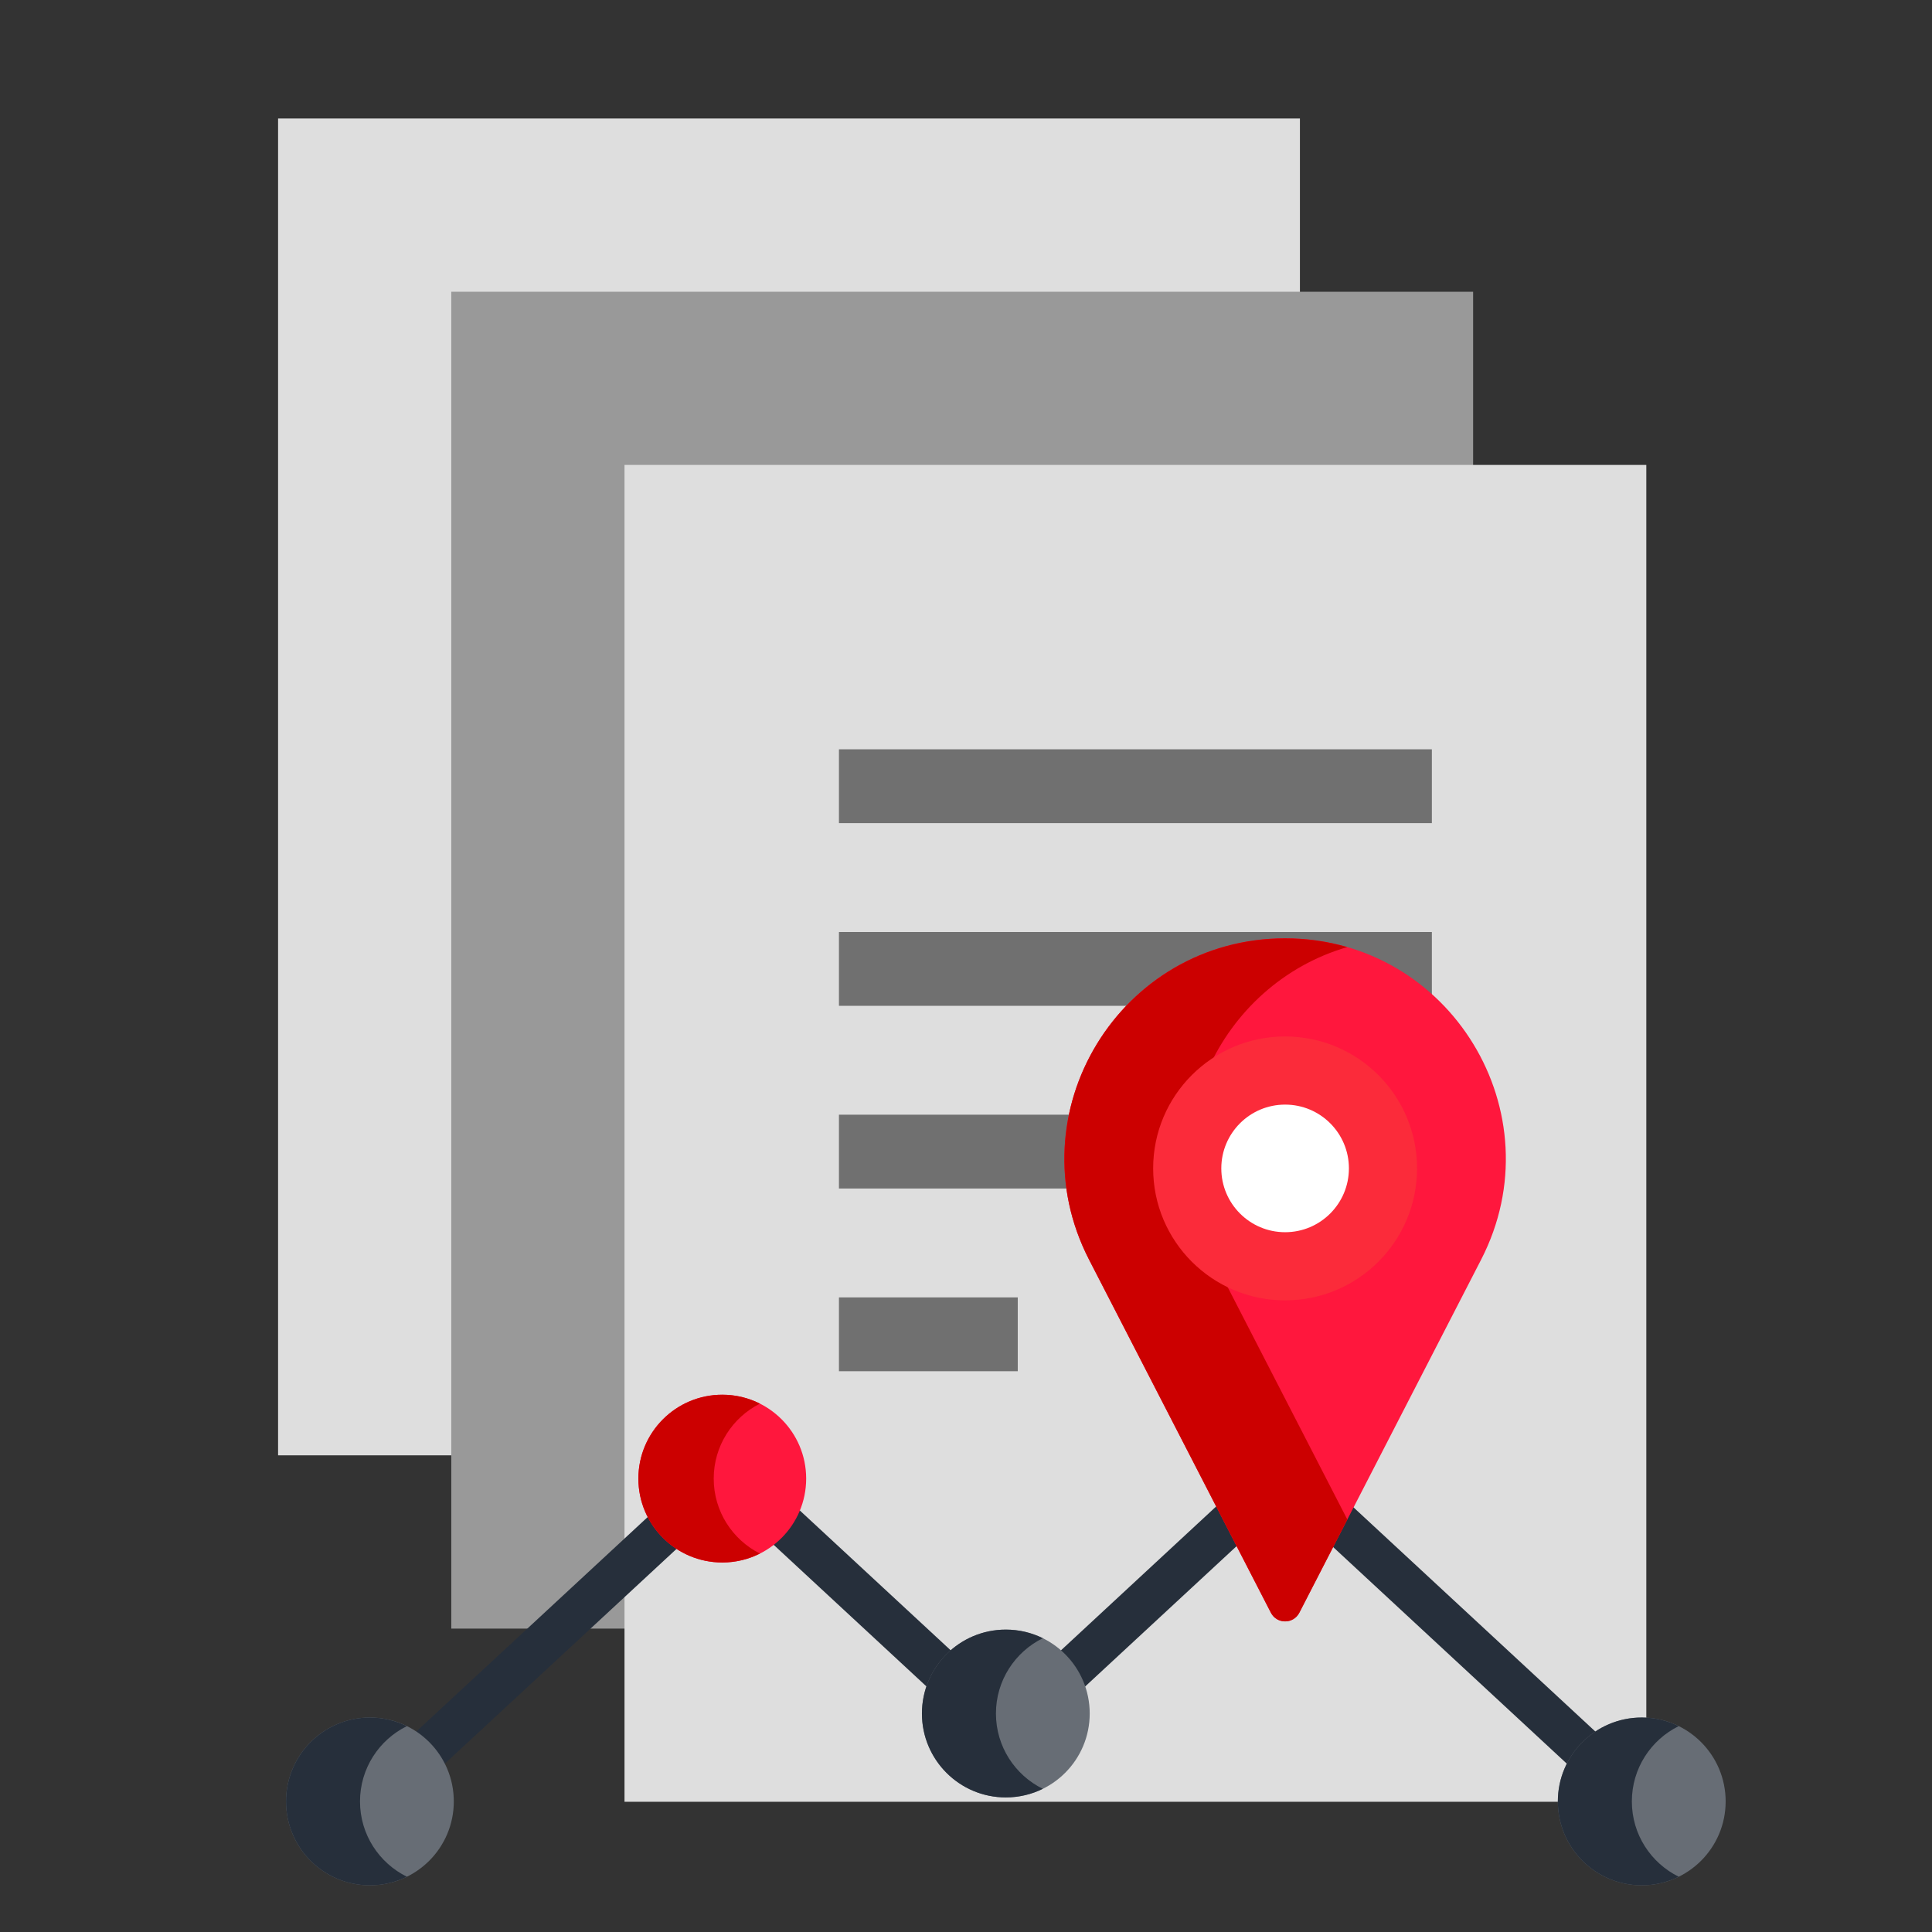 <svg width="62" height="62" viewBox="0 0 62 62" fill="none" xmlns="http://www.w3.org/2000/svg">
<rect x="0" y="0" width="62" height="62" fill="#333333" stroke="none"/>
<path d="M15.667 46.704H8.924V3.803H41.716V10.546H39.347L15.667 44.335V46.704Z" fill="#DEDEDE"/>
<path d="M14.482 9.362V52.263H21.225V49.894L44.905 16.105H47.274V9.362H14.482Z" fill="#999999"/>
<path d="M52.832 57.821H20.041V14.92H52.832V57.821Z" fill="#DEDEDE"/>
<path d="M26.923 24.046H45.95V26.415H26.923V24.046Z" fill="#707070"/>
<path d="M26.923 29.909H45.95V32.278H26.923V29.909Z" fill="#707070"/>
<path d="M26.923 35.772H45.95V38.141H26.923V35.772Z" fill="#707070"/>
<path d="M26.923 41.635H32.661V44.004H26.923V41.635Z" fill="#707070"/>
<path d="M30.578 53.024L25.596 48.407C25.421 48.846 25.13 49.228 24.76 49.512L29.805 54.188C29.953 53.732 30.223 53.331 30.578 53.024Z" fill="#262F3B"/>
<path d="M20.856 48.618L13.289 55.632C13.679 55.887 13.997 56.243 14.204 56.663L21.781 49.641C21.388 49.39 21.067 49.036 20.856 48.618Z" fill="#262F3B"/>
<path d="M51.267 55.632L43.367 48.309L42.712 49.582L50.352 56.664C50.56 56.243 50.877 55.887 51.267 55.632Z" fill="#262F3B"/>
<path d="M39.098 48.279L33.98 53.024C34.334 53.331 34.604 53.732 34.752 54.188L39.754 49.552L39.098 48.279Z" fill="#262F3B"/>
<path d="M52.685 60.502C54.172 60.502 55.378 59.297 55.378 57.81C55.378 56.323 54.172 55.117 52.685 55.117C51.199 55.117 49.993 56.323 49.993 57.81C49.993 59.297 51.199 60.502 52.685 60.502Z" fill="#676D75"/>
<path d="M52.368 57.81C52.368 56.749 52.981 55.832 53.873 55.393C53.514 55.217 53.112 55.117 52.685 55.117C51.199 55.117 49.993 56.323 49.993 57.81C49.993 59.297 51.199 60.502 52.685 60.502C53.112 60.502 53.514 60.402 53.873 60.226C52.981 59.787 52.368 58.87 52.368 57.81Z" fill="#262F3B"/>
<path d="M11.871 60.502C13.358 60.502 14.563 59.297 14.563 57.81C14.563 56.323 13.358 55.117 11.871 55.117C10.384 55.117 9.179 56.323 9.179 57.81C9.179 59.297 10.384 60.502 11.871 60.502Z" fill="#676D75"/>
<path d="M11.553 57.81C11.553 56.749 12.167 55.832 13.058 55.393C12.7 55.217 12.297 55.117 11.871 55.117C10.384 55.117 9.179 56.323 9.179 57.81C9.179 59.297 10.384 60.502 11.871 60.502C12.297 60.502 12.7 60.402 13.058 60.226C12.167 59.787 11.553 58.87 11.553 57.81Z" fill="#262F3B"/>
<path d="M32.278 57.681C33.765 57.681 34.97 56.475 34.97 54.989C34.97 53.502 33.765 52.296 32.278 52.296C30.791 52.296 29.586 53.502 29.586 54.989C29.586 56.475 30.791 57.681 32.278 57.681Z" fill="#676D75"/>
<path d="M31.961 54.988C31.961 53.928 32.574 53.011 33.465 52.572C33.107 52.395 32.704 52.296 32.278 52.296C30.791 52.296 29.586 53.501 29.586 54.988C29.586 56.475 30.791 57.681 32.278 57.681C32.704 57.681 33.107 57.581 33.465 57.405C32.574 56.966 31.961 56.049 31.961 54.988Z" fill="#262F3B"/>
<path d="M23.179 50.142C24.665 50.142 25.871 48.937 25.871 47.45C25.871 45.963 24.665 44.758 23.179 44.758C21.692 44.758 20.486 45.963 20.486 47.45C20.486 48.937 21.692 50.142 23.179 50.142Z" fill="#FF173D"/>
<path d="M22.904 47.45C22.904 46.398 23.508 45.487 24.387 45.044C24.024 44.861 23.613 44.758 23.179 44.758C21.692 44.758 20.486 45.963 20.486 47.45C20.486 48.937 21.692 50.142 23.179 50.142C23.613 50.142 24.024 50.038 24.387 49.855C23.508 49.413 22.904 48.502 22.904 47.45Z" fill="#CC0000"/>
<path d="M41.697 51.754L47.53 40.425C49.955 35.717 46.536 30.112 41.24 30.112C35.944 30.112 32.526 35.717 34.95 40.425L40.784 51.754C40.975 52.125 41.506 52.125 41.697 51.754Z" fill="#FF173D"/>
<path d="M38.944 40.425C36.841 36.341 39.135 31.582 43.237 30.393C42.61 30.211 41.942 30.112 41.24 30.112C35.944 30.112 32.526 35.717 34.95 40.425L40.784 51.754C40.975 52.125 41.506 52.125 41.697 51.754L43.237 48.763L38.944 40.425Z" fill="#CC0000"/>
<path d="M41.24 41.73C43.579 41.73 45.475 39.834 45.475 37.495C45.475 35.157 43.579 33.261 41.24 33.261C38.902 33.261 37.006 35.157 37.006 37.495C37.006 39.834 38.902 41.73 41.24 41.73Z" fill="#FB2B3A"/>
<path d="M41.241 39.543C42.371 39.543 43.288 38.626 43.288 37.495C43.288 36.364 42.371 35.448 41.241 35.448C40.11 35.448 39.193 36.364 39.193 37.495C39.193 38.626 40.11 39.543 41.241 39.543Z" fill="white"/>
</svg>
